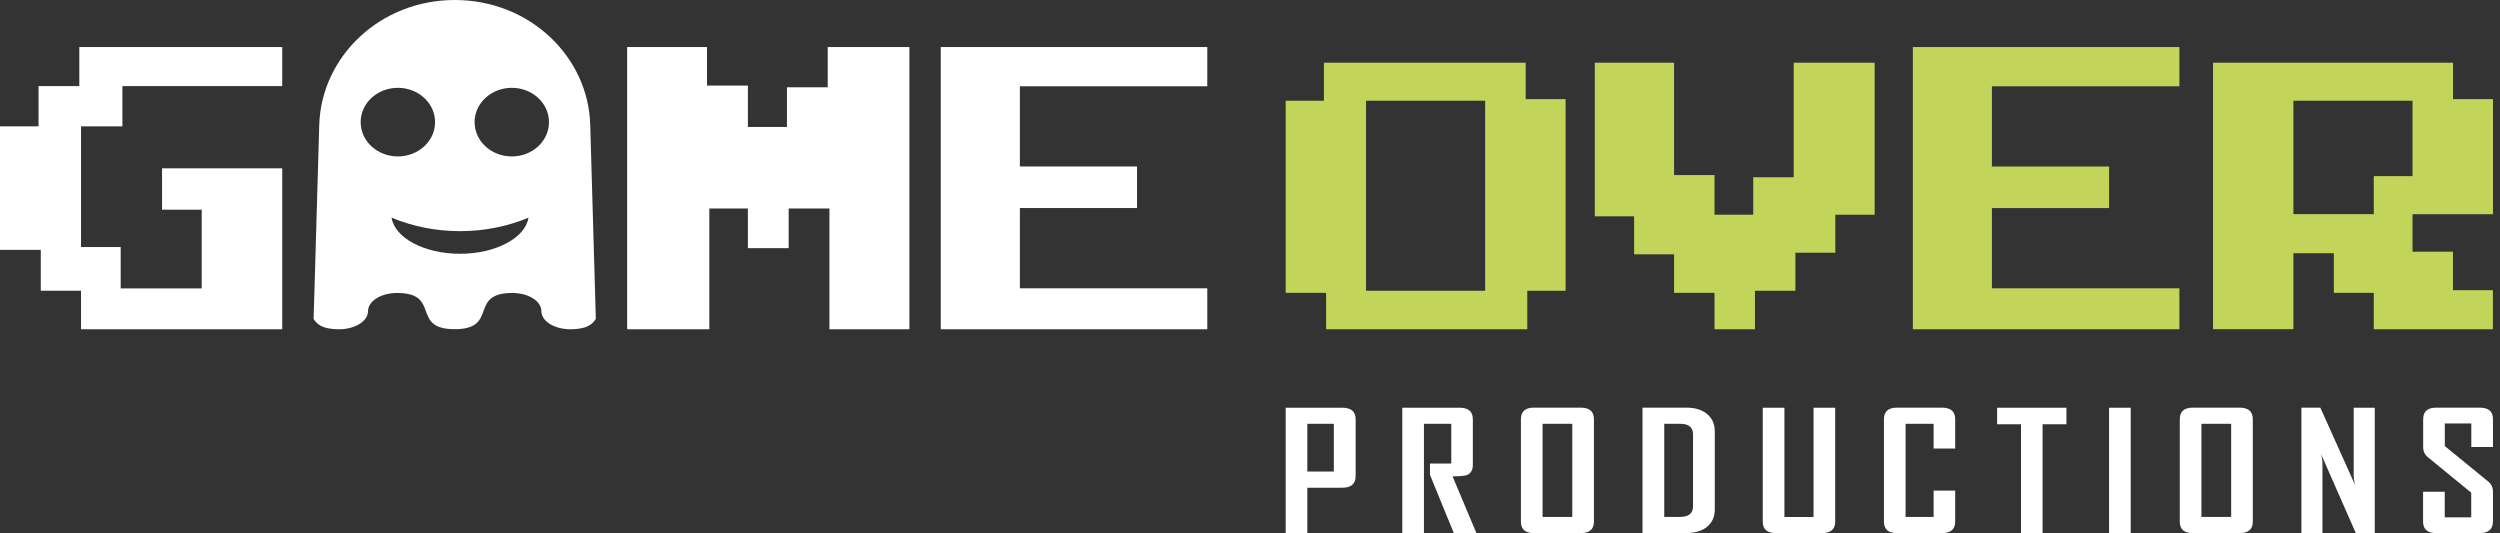 <?xml version="1.0" encoding="utf-8"?>
<svg width="272" height="58" viewBox="0 0 272 58" fill="none" xmlns="http://www.w3.org/2000/svg"><rect x="0" y="0" width="272" height="58" fill="#333333" stroke="none"/> <title>Game over productions</title> <path d="M271.226 56.753C271.226 57.581 270.746 58 269.794 58H265.054C264.103 58 263.631 57.581 263.631 56.753V53.502H265.987V56.283H268.87V53.604L264.149 49.74C263.807 49.454 263.641 49.096 263.641 48.646V45.61C263.641 44.772 264.112 44.353 265.064 44.353H269.803C270.755 44.353 271.235 44.762 271.235 45.59V48.636H268.879V46.07H265.997V48.534L270.718 52.388C271.06 52.664 271.235 53.032 271.235 53.492V56.753H271.226ZM258.384 58H256.314L252.535 49.413C252.637 49.832 252.683 50.159 252.683 50.394V57.99H250.392V44.353H252.452L256.231 52.766C256.129 52.347 256.083 52.02 256.083 51.785V44.363H258.374V58H258.384ZM242.751 56.242V46.111H239.517V56.242H242.751ZM245.107 56.753C245.107 57.581 244.627 58 243.675 58H238.566C237.632 58 237.161 57.581 237.161 56.753V45.61C237.161 44.772 237.632 44.353 238.566 44.353H243.675C244.627 44.353 245.107 44.772 245.107 45.61V56.753ZM231.821 58H229.465V44.363H231.821V58ZM224.827 46.162H222.231V58H219.884V46.162H217.288V44.363H224.827V46.162ZM212.724 56.753C212.724 57.581 212.243 58 211.282 58H206.376C205.443 58 204.972 57.581 204.972 56.753V45.61C204.972 44.772 205.443 44.353 206.376 44.353H211.282C212.243 44.353 212.724 44.772 212.724 45.61V48.8H210.377V46.111H207.328V56.242H210.377V53.379H212.724V56.753ZM199.669 56.753C199.669 57.581 199.188 58 198.218 58H193.22C192.268 58 191.788 57.581 191.788 56.753V44.363H194.144V56.252H197.313V44.363H199.669V56.753ZM184.203 55.087V47.256C184.203 46.5 183.741 46.111 182.826 46.111H181.07V56.242H182.761C183.722 56.242 184.203 55.853 184.203 55.087ZM186.568 55.424C186.568 56.221 186.291 56.855 185.736 57.305C185.191 57.765 184.443 57.99 183.51 57.99H178.705V44.353H183.51C184.443 44.353 185.182 44.588 185.736 45.048C186.291 45.508 186.568 46.142 186.568 46.939V55.424ZM171.064 56.242V46.111H167.831V56.242H171.064ZM173.42 56.753C173.42 57.581 172.94 58 171.988 58H166.879C165.946 58 165.475 57.581 165.475 56.753V45.61C165.475 44.772 165.946 44.353 166.879 44.353H171.988C172.94 44.353 173.42 44.772 173.42 45.61V56.753ZM160.633 58H158.176L155.58 51.662C155.58 51.662 155.58 51.253 155.58 50.435H157.899V46.111H154.924V58H152.568V44.363H158.823C159.765 44.363 160.245 44.782 160.245 45.62V50.578C160.245 51.151 160.014 51.529 159.571 51.693C159.331 51.774 158.823 51.826 158.037 51.826L160.633 58ZM145.121 51.304V46.111H142.238V51.304H145.121ZM147.495 51.785C147.495 52.633 147.015 53.062 146.054 53.062H142.238V58H139.882V44.363H146.054C147.015 44.363 147.495 44.782 147.495 45.62V51.785Z" fill="white"></path> <path d="M170.33 31.634H166.169V35.824H144.282V31.862H139.882V10.96H144.043V6.823H165.995V10.785H170.339V31.634H170.33ZM161.586 31.634V10.96H148.626V31.634H161.586ZM203.962 23.361H199.682V27.498H195.338V31.634H190.938V35.824H186.538V31.862H182.139V27.673H177.794V23.536H173.514V6.823H182.139V19.049H186.538V23.361H190.754V19.286H195.153V6.823H203.962V23.361ZM271.226 23.308H262.482V27.384H266.882V31.573H271.226V35.824H258.267V31.862H253.922V27.55H249.523V35.815H240.779V6.823H266.891V10.785H271.235V23.308H271.226ZM262.482 19.172V10.96H249.523V23.3H258.267V19.163H262.482V19.172Z" fill="#C2D55A"></path> <path d="M30.706 35.824H8.816V31.629H4.436V27.184H0V13.748H4.194V9.368H8.63V5.118H30.706V9.368H13.316V13.748H8.816V26.878H13.13V31.379H21.946V22.814H17.631V18.313H30.706V35.824Z" fill="white"></path> <path d="M98.941 35.824H90.244V22.684H85.807V26.999H81.37V22.684H77.174V35.824H68.235V5.118H76.924V9.312H81.37V13.813H85.621V9.498H90.058V5.118H98.941V35.824Z" fill="white"></path> <path d="M131.353 35.824H102.353V5.118H131.353V9.388H110.961V18.113H123.71V22.633H110.961V31.368H131.353V35.824Z" fill="white"></path> <path class="gost" fill-rule="evenodd" clip-rule="evenodd" d="M55.683 9.555C57.922 9.555 59.73 11.223 59.73 13.287C59.73 15.352 57.922 17.019 55.683 17.019C53.444 17.019 51.636 15.352 51.636 13.287C51.636 11.223 53.454 9.555 55.683 9.555ZM43.287 9.555C45.526 9.555 47.335 11.223 47.335 13.287C47.335 15.352 45.526 17.019 43.287 17.019C41.049 17.019 39.24 15.352 39.24 13.287C39.24 11.223 41.049 9.555 43.287 9.555ZM57.502 23.681C57.15 25.881 53.943 27.611 50.052 27.611C46.161 27.611 42.945 25.89 42.603 23.681C44.842 24.619 47.374 25.15 50.052 25.15C52.731 25.15 55.263 24.619 57.502 23.681ZM49.485 0C57.589 0 64.002 6.121 64.218 13.585L64.745 31.875L64.824 34.688C64.442 35.328 63.768 35.824 62.057 35.824C60.317 35.824 58.899 34.94 58.899 33.849C58.899 32.759 57.492 31.875 55.742 31.875C50.913 31.875 54.295 35.815 49.466 35.815C44.636 35.815 48.029 31.875 43.199 31.875C41.459 31.875 40.042 32.759 40.042 33.849C40.042 34.94 38.634 35.824 36.884 35.824C35.173 35.824 34.489 35.328 34.118 34.688L34.206 31.83L34.734 13.585C34.968 6.121 41.381 0 49.485 0Z" fill="white"></path> <path d="M237.118 35.824H208.118V5.118H237.118V9.389H216.719V18.117H229.471V22.639H216.719V31.367H237.118V35.824Z" fill="#C2D55A"></path>
</svg>
